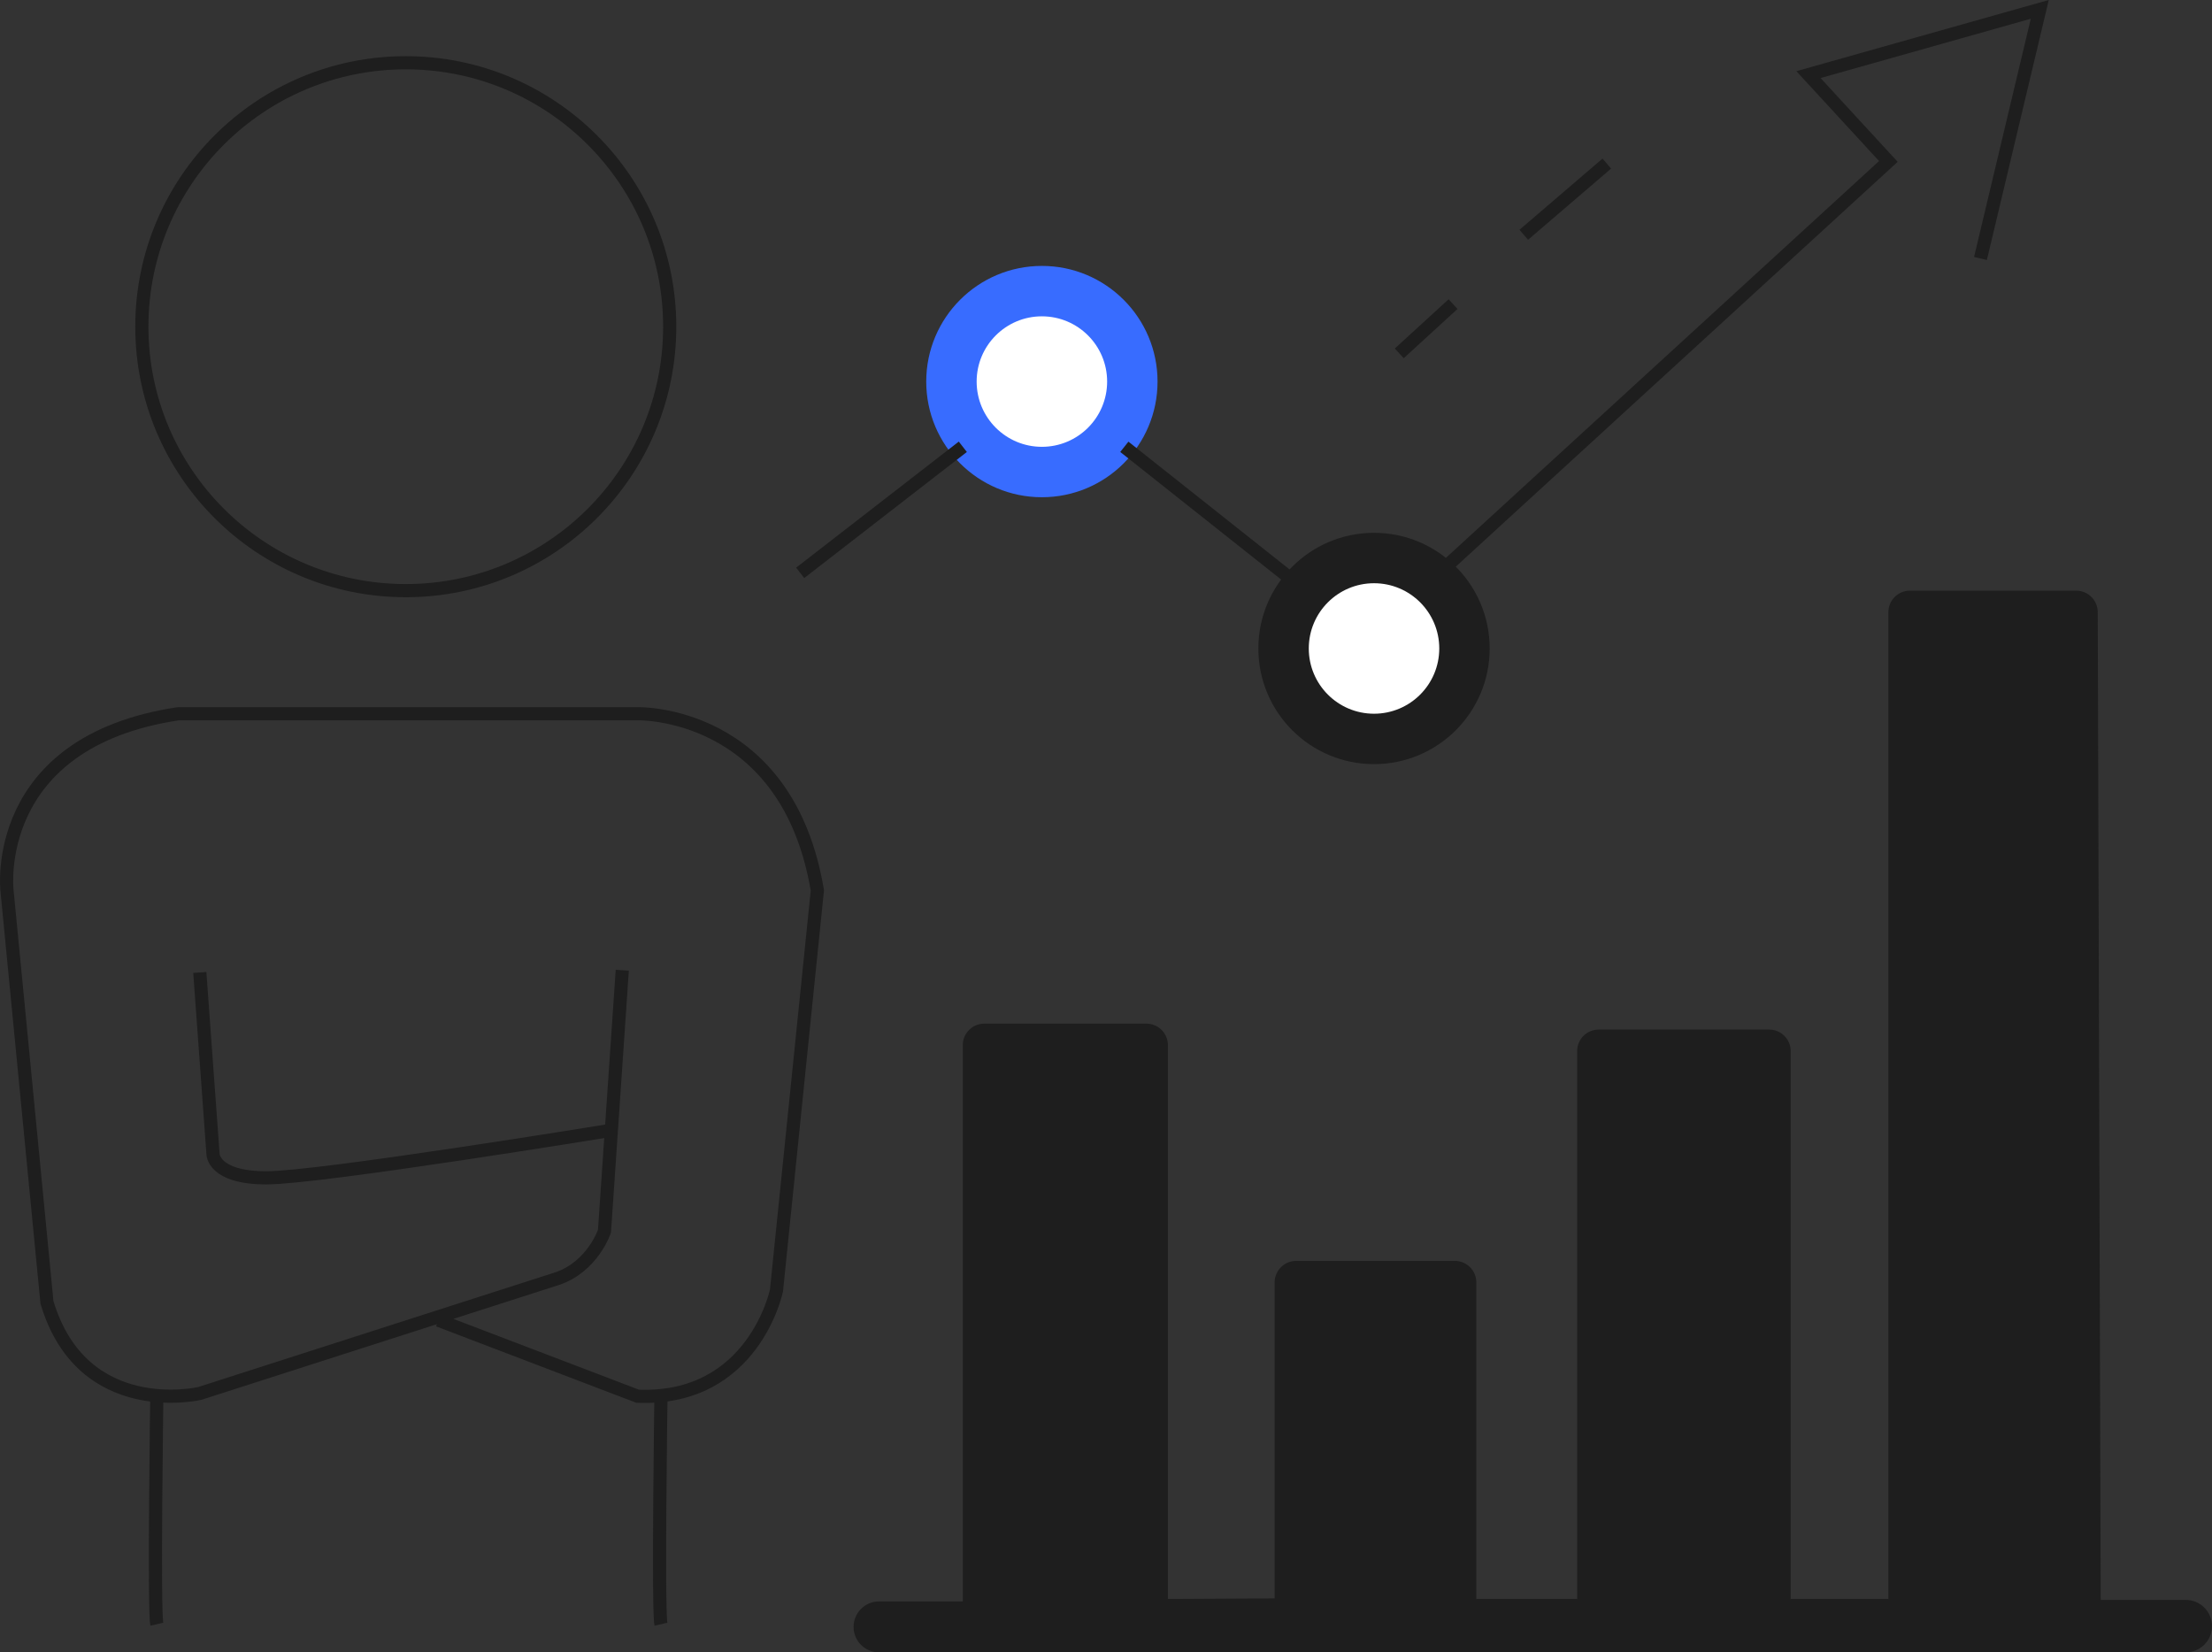 <svg xmlns="http://www.w3.org/2000/svg" xmlns:xlink="http://www.w3.org/1999/xlink" width="168.024" height="125.507" viewBox="0 0 168.024 125.507" fill="none">
<rect x="0" y="0" width="168.024" height="125.507" fill="#333333" stroke="none"/>
<circle cx="79.142" cy="28.983" r="8.785"   fill="#386CFF" >
</circle>
<circle cx="104.371" cy="49.256" r="8.785"   fill="#1E1E1E" >
</circle>
<circle cx="79.142" cy="28.983" r="4.956"   fill="#FFFFFF" >
</circle>
<circle cx="104.371" cy="49.256" r="4.956"   fill="#FFFFFF" >
</circle>
<path    stroke="rgba(30, 30, 30, 1)" stroke-width="1"    d="M60.783 43.512L73.136 33.936">
</path>
<path    stroke="rgba(30, 30, 30, 1)" stroke-width="1"    d="M85.405 33.938L98.475 44.302">
</path>
<path    stroke="rgba(30, 30, 30, 1)" stroke-width="1"    d="M109.327 43.512L143.441 12.262L137.372 5.668L154.942 0.712L150.437 19.634">
</path>
<path    stroke="rgba(30, 30, 30, 1)" stroke-width="1"    d="M122.054 12.426L115.745 17.834">
</path>
<path    stroke="rgba(30, 30, 30, 1)" stroke-width="1"    d="M110.374 23.099L106.288 26.84">
</path>
<circle cx="30.823" cy="24.815" r="20.048" stroke="rgba(30, 30, 30, 1)" stroke-width="1"   >
</circle>
<path    stroke="rgba(30, 30, 30, 1)" stroke-width="1"    d="M47.268 73.697L45.916 93.52C45.916 93.52 45.014 96.223 42.312 97.124L15.177 105.84C15.177 105.84 6.27 107.937 3.567 98.926L0.531 67.634C0.531 67.634 -0.779 56.352 13.557 54.212L48.431 54.212C48.431 54.212 59.789 53.911 62.087 67.634L58.981 98.025C58.981 98.025 57.254 106.42 48.431 106.052L33.301 100.278">
</path>
<path    stroke="rgba(30, 30, 30, 1)" stroke-width="1"    d="M15.177 73.864L16.181 87.663C16.181 87.663 16.181 89.465 20.237 89.465C24.291 89.465 46.367 85.861 46.367 85.861">
</path>
<path    stroke="rgba(30, 30, 30, 1)" stroke-width="1"    d="M11.912 123.37C11.677 122.354 11.912 106.004 11.912 106.004">
</path>
<path    stroke="rgba(30, 30, 30, 1)" stroke-width="1"    d="M50.206 123.37C49.971 122.354 50.206 106.004 50.206 106.004">
</path>
<path d="M66.773 125.507L166.032 125.507C167.132 125.507 168.024 124.615 168.024 123.515C168.024 122.415 167.132 121.523 166.032 121.523L159.57 121.523L159.344 46.494C159.342 45.593 158.61 44.864 157.709 44.864L145.077 44.864C144.174 44.864 143.442 45.596 143.442 46.499L143.442 121.452L136.021 121.452L136.021 79.837C136.021 78.934 135.289 78.202 134.386 78.202L121.437 78.202C120.534 78.202 119.802 78.934 119.802 79.837L119.802 121.452L112.143 121.452L112.143 97.408C112.143 96.505 111.411 95.773 110.508 95.773L98.457 95.773C97.554 95.773 96.822 96.505 96.822 97.408L96.822 121.407L88.716 121.452L88.716 79.387C88.716 78.484 87.984 77.752 87.081 77.752L74.769 77.752C73.865 77.752 73.133 78.484 73.133 79.387L73.133 121.638L66.773 121.638C65.704 121.638 64.838 122.504 64.838 123.573C64.838 124.641 65.704 125.507 66.773 125.507Z"   fill="#1E1E1E" >
</path>
</svg>
